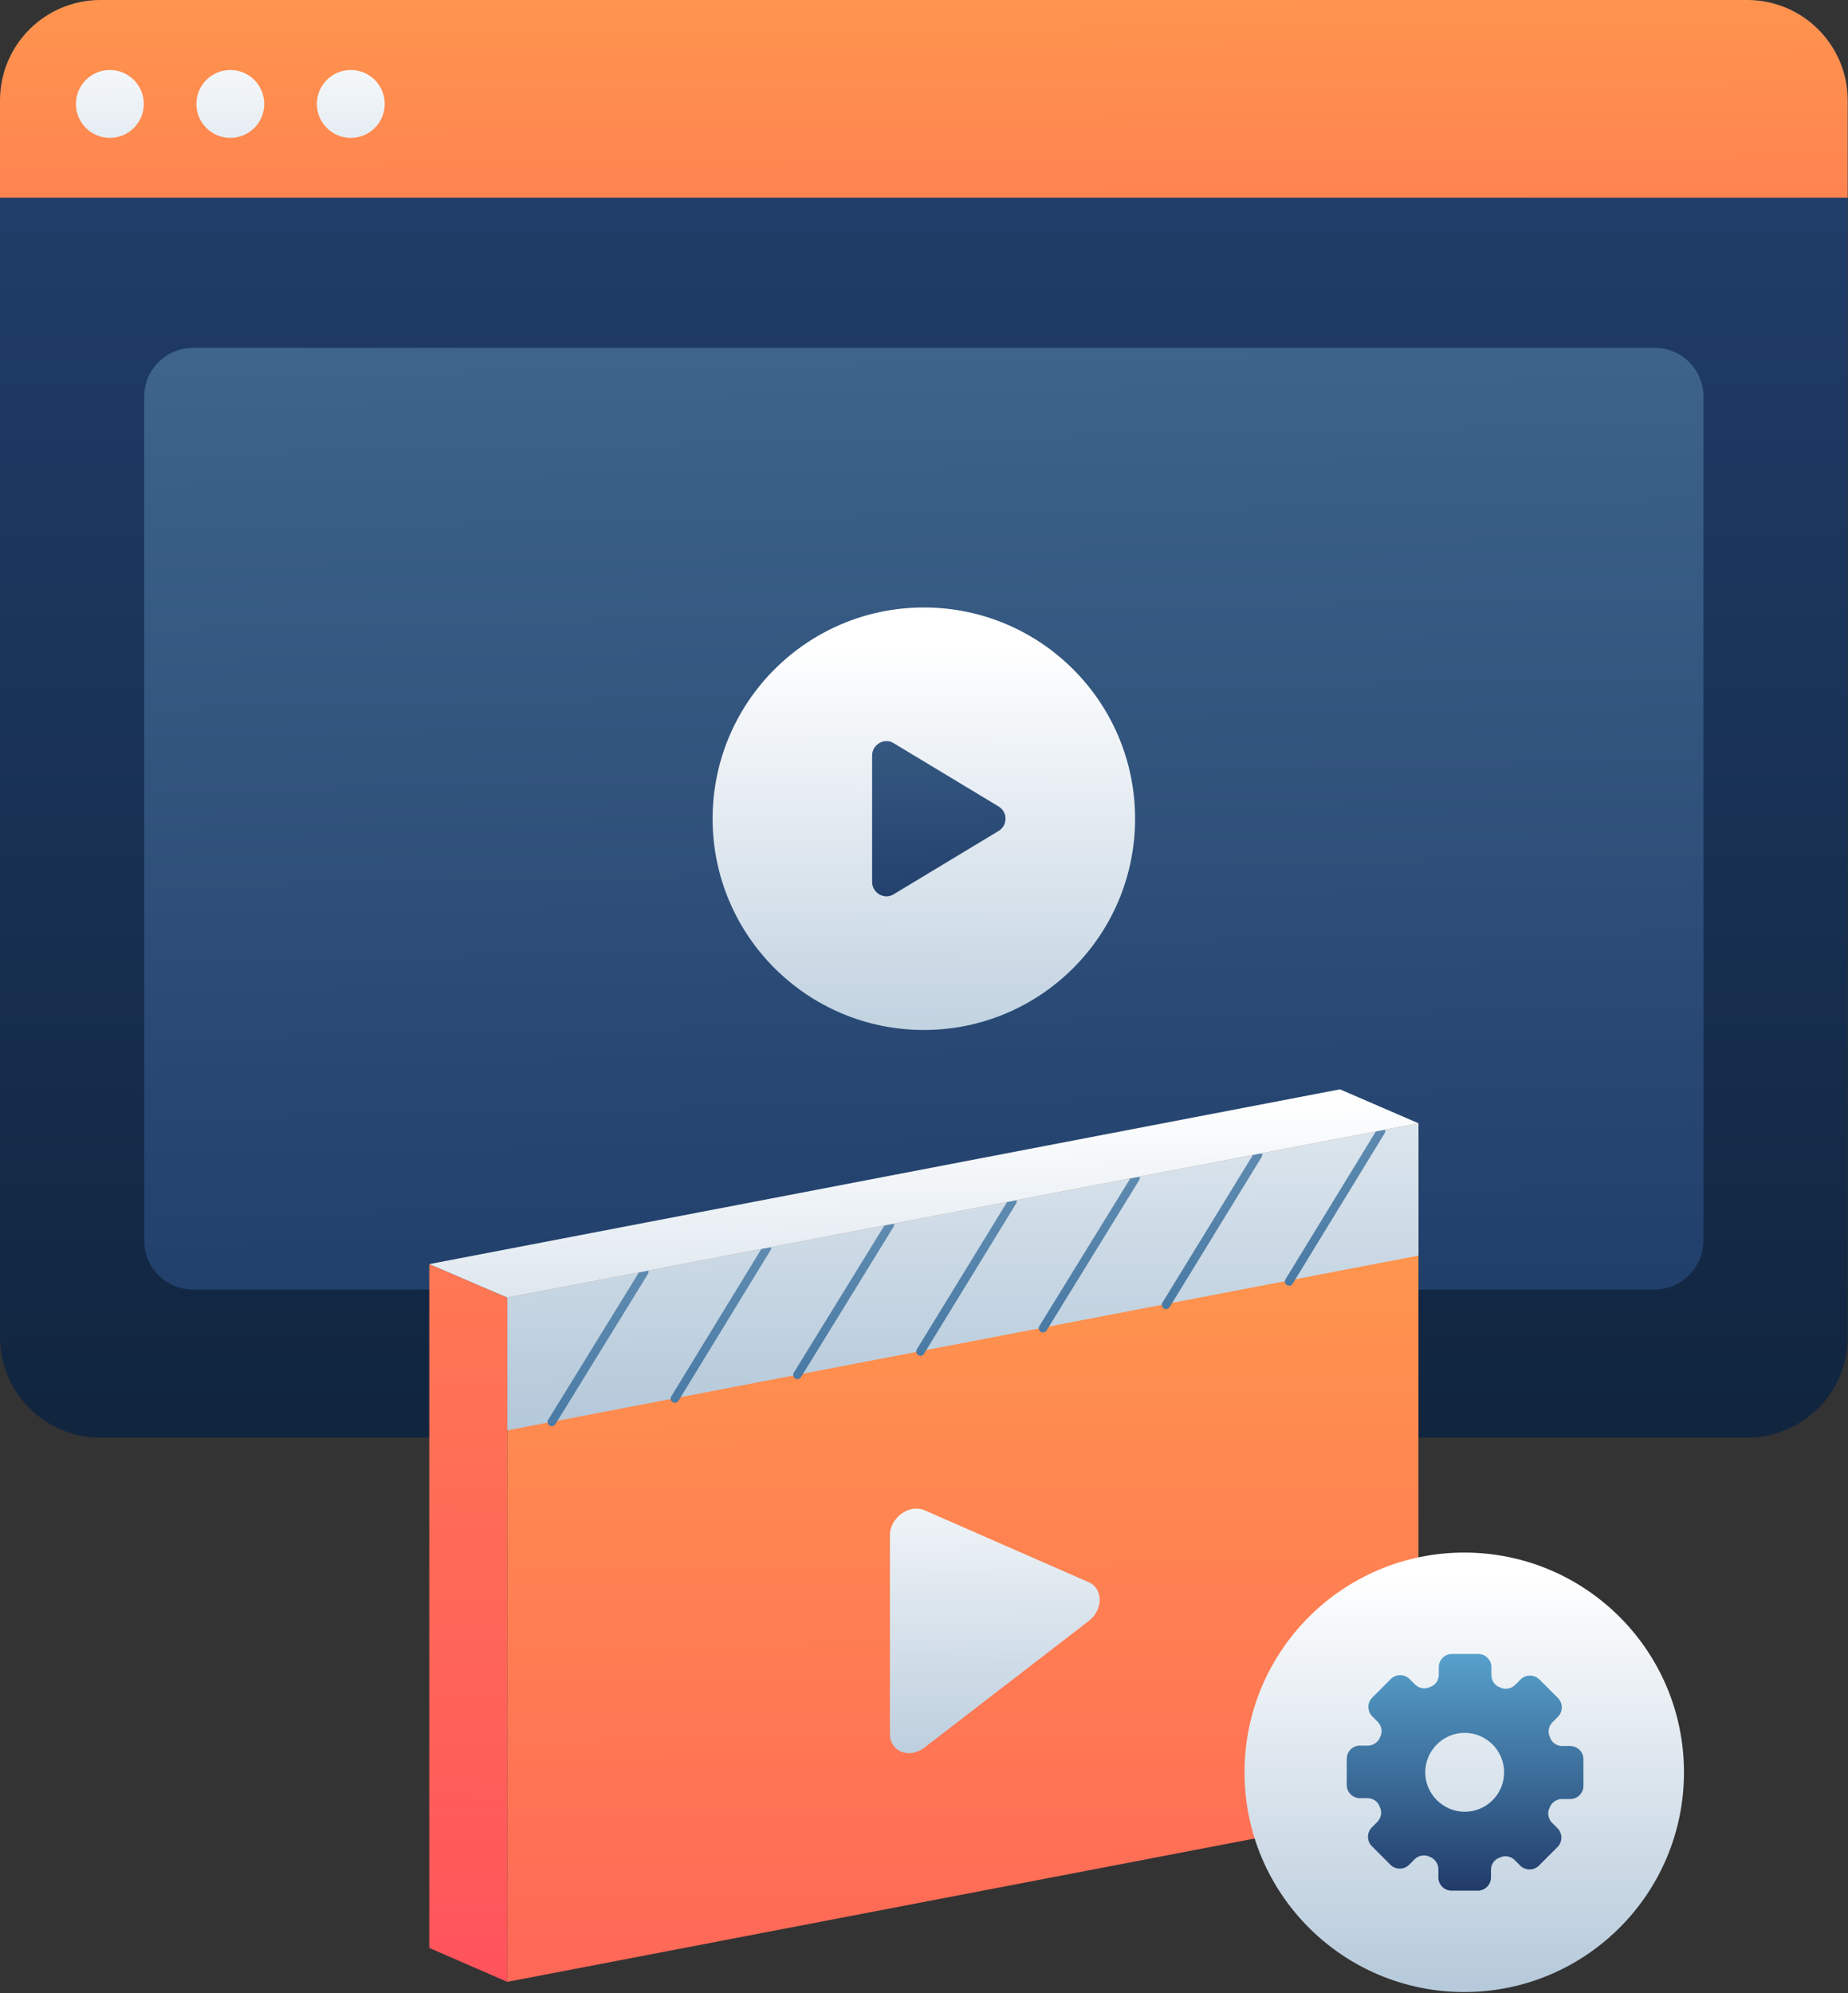 <svg width="879" height="948" viewBox="0 0 879 948" fill="none" xmlns="http://www.w3.org/2000/svg">
<rect x="0" y="0" width="879" height="948" fill="#333333" stroke="none"/>
<g clip-path="url(#clip0_7837_106)">
<path d="M831.044 683.76H47.817C21.386 683.76 0 662.374 0 635.943V47.817C0 21.386 21.386 0 47.817 0H831.044C857.474 0 878.861 21.386 878.861 47.817V635.943C878.861 662.374 857.474 683.76 831.044 683.76Z" fill="url(#paint0_linear_7837_106)"/>
<path d="M787.06 613.35H91.8C78.887 613.35 68.598 602.858 68.598 590.147V188.648C68.598 175.735 79.089 165.445 91.8 165.445H787.06C799.973 165.445 810.263 175.937 810.263 188.648V589.946C810.263 602.858 799.771 613.35 787.06 613.35Z" fill="url(#paint1_linear_7837_106)"/>
<path d="M878.861 94.019V47.817C878.861 21.386 857.474 0 831.044 0H47.817C21.386 0 0 21.386 0 47.817V94.019H878.861Z" fill="url(#paint2_linear_7837_106)"/>
<path d="M52.256 65.578C61.174 65.578 68.397 58.355 68.397 49.438C68.397 40.52 61.174 33.297 52.256 33.297C43.338 33.297 36.115 40.52 36.115 49.438C36.115 58.355 43.338 65.578 52.256 65.578Z" fill="url(#paint3_linear_7837_106)"/>
<path d="M109.555 65.578C118.472 65.578 125.695 58.355 125.695 49.438C125.695 40.52 118.472 33.297 109.555 33.297C100.637 33.297 93.414 40.52 93.414 49.438C93.414 58.355 100.637 65.578 109.555 65.578Z" fill="url(#paint4_linear_7837_106)"/>
<path d="M166.854 65.578C175.771 65.578 182.994 58.355 182.994 49.438C182.994 40.52 175.771 33.297 166.854 33.297C157.936 33.297 150.713 40.52 150.713 49.438C150.713 58.355 157.936 65.578 166.854 65.578Z" fill="url(#paint5_linear_7837_106)"/>
<path d="M439.431 489.881C494.915 489.881 539.907 444.909 539.907 389.406C539.907 333.902 494.915 288.93 439.431 288.93C383.947 288.93 338.955 333.922 338.955 389.406C338.955 444.889 383.947 489.881 439.431 489.881Z" fill="url(#paint6_linear_7837_106)"/>
<path d="M414.816 359.335V419.459C414.816 424.705 420.667 428.135 425.106 425.31L474.94 395.248C479.379 392.625 479.379 386.169 474.94 383.546L425.106 353.484C420.667 350.659 414.816 354.089 414.816 359.335Z" fill="url(#paint7_linear_7837_106)"/>
<path d="M241.303 942.618L204.18 926.477V601.242L241.303 617.181V942.618Z" fill="url(#paint8_linear_7837_106)"/>
<path d="M241.303 942.61L674.68 859.485V534.25L241.303 617.173V942.61Z" fill="url(#paint9_linear_7837_106)"/>
<path d="M241.303 680.323L674.68 597.199V534.25L241.303 617.173V680.323Z" fill="url(#paint10_linear_7837_106)"/>
<path d="M307.519 603.174C306.571 602.588 305.32 602.891 304.735 603.839L260.752 675.262C260.167 676.21 260.469 677.461 261.417 678.046C261.74 678.248 262.103 678.349 262.467 678.349C263.153 678.349 263.798 678.006 264.182 677.38L308.165 605.958C308.75 605.009 308.447 603.759 307.499 603.174H307.519Z" fill="url(#paint11_linear_7837_106)"/>
<path d="M365.827 591.869C364.878 591.284 363.628 591.586 363.063 592.535L319.281 664.159C318.696 665.107 318.998 666.358 319.947 666.923C320.27 667.125 320.633 667.226 320.996 667.226C321.682 667.226 322.348 666.883 322.711 666.257L366.492 594.633C367.078 593.685 366.775 592.434 365.827 591.869Z" fill="url(#paint12_linear_7837_106)"/>
<path d="M424.338 580.775C423.389 580.19 422.139 580.493 421.553 581.441L377.57 652.863C376.985 653.812 377.288 655.063 378.236 655.648C378.559 655.849 378.922 655.95 379.285 655.95C379.971 655.95 380.617 655.607 381 654.982L424.983 583.559C425.568 582.611 425.266 581.36 424.317 580.775H424.338Z" fill="url(#paint13_linear_7837_106)"/>
<path d="M482.646 569.674C481.697 569.088 480.447 569.391 479.861 570.339L436.08 641.762C435.495 642.71 435.797 643.961 436.746 644.546C437.068 644.748 437.432 644.849 437.795 644.849C438.481 644.849 439.147 644.506 439.51 643.88L483.291 572.458C483.876 571.51 483.574 570.259 482.626 569.674H482.646Z" fill="url(#paint14_linear_7837_106)"/>
<path d="M541.156 558.58C540.208 557.995 538.957 558.297 538.372 559.246L494.388 630.668C493.803 631.616 494.106 632.867 495.054 633.452C495.377 633.654 495.74 633.755 496.103 633.755C496.789 633.755 497.435 633.412 497.818 632.787L541.802 561.364C542.387 560.416 542.084 559.165 541.136 558.58H541.156Z" fill="url(#paint15_linear_7837_106)"/>
<path d="M599.464 547.486C598.516 546.901 597.265 547.204 596.68 548.152L552.898 619.574C552.313 620.523 552.616 621.774 553.564 622.359C553.887 622.56 554.25 622.661 554.613 622.661C555.299 622.661 555.965 622.318 556.328 621.693L600.11 550.27C600.695 549.322 600.392 548.071 599.444 547.486H599.464Z" fill="url(#paint16_linear_7837_106)"/>
<path d="M657.975 536.181C657.027 535.596 655.776 535.899 655.211 536.847L611.429 608.471C610.844 609.42 611.147 610.671 612.095 611.236C612.418 611.437 612.781 611.538 613.144 611.538C613.83 611.538 614.496 611.195 614.859 610.57L658.641 538.945C659.226 537.997 658.923 536.746 657.975 536.181Z" fill="url(#paint17_linear_7837_106)"/>
<path d="M241.303 617.173L674.681 534.25L637.356 518.109L204.18 601.234L241.303 617.173Z" fill="url(#paint18_linear_7837_106)"/>
<path d="M423.289 730.171V824.796C423.289 833.068 432.368 836.699 439.631 831.252L517.914 770.926C524.774 765.68 524.774 755.592 517.914 752.566L439.631 718.267C432.368 715.241 423.289 721.899 423.289 730.171Z" fill="url(#paint19_linear_7837_106)"/>
<path d="M696.47 947.459C754.193 947.459 800.981 900.672 800.981 842.948C800.981 785.225 754.193 738.438 696.47 738.438C638.747 738.438 591.959 785.225 591.959 842.948C591.959 900.672 638.747 947.459 696.47 947.459Z" fill="url(#paint20_linear_7837_106)"/>
<path d="M715.436 842.947C715.436 853.438 706.963 861.711 696.673 861.711C686.383 861.711 677.909 853.237 677.909 842.947C677.909 832.657 686.383 824.183 696.673 824.183C706.963 824.183 715.436 832.657 715.436 842.947ZM746.709 830.438H743.077C740.454 830.438 738.033 828.824 737.226 826.201C736.016 823.78 736.621 820.955 738.437 819.139L741.06 816.517C743.481 814.095 743.481 810.06 741.06 807.639L732.182 798.762C729.761 796.341 725.726 796.341 723.305 798.762L720.682 801.385C718.866 803.2 715.84 803.806 713.621 802.595C710.998 801.788 709.384 799.367 709.384 796.542V792.911C709.384 789.481 706.559 786.656 703.129 786.656H690.62C687.19 786.656 684.366 789.481 684.366 792.911V796.542C684.366 799.165 682.752 801.586 680.129 802.393C677.708 803.604 674.883 802.999 673.067 801.183L670.444 798.56C668.023 796.139 663.988 796.139 661.567 798.56L652.69 807.437C650.268 809.859 650.268 813.894 652.69 816.315L655.312 818.938C657.128 820.753 657.733 823.78 656.523 825.999C655.716 828.42 653.295 830.236 650.672 830.236H646.839C643.409 830.236 640.584 833.061 640.584 836.491V849C640.584 852.43 643.409 855.254 646.839 855.254H650.47C653.093 855.254 655.514 856.868 656.321 859.491C657.532 861.912 656.926 864.737 655.111 866.553L652.488 869.176C650.067 871.597 650.067 875.632 652.488 878.053L661.365 886.93C663.786 889.351 667.821 889.351 670.243 886.93L672.865 884.307C674.681 882.492 677.708 881.886 679.927 883.097C682.348 883.904 684.164 886.325 684.164 888.948V892.983C684.164 896.413 686.989 899.238 690.418 899.238H702.927C706.357 899.238 709.182 896.413 709.182 892.983V889.351C709.182 886.729 710.796 884.307 713.419 883.5C715.84 882.29 718.665 882.895 720.48 884.711L723.103 887.334C725.524 889.755 729.56 889.755 731.981 887.334L740.858 878.456C743.279 876.035 743.279 872 740.858 869.579L738.235 866.956C736.419 865.14 735.814 862.114 737.025 859.895C737.832 857.474 740.253 855.658 742.876 855.658H746.911C750.341 855.658 753.165 852.833 753.165 849.403V836.692C753.165 833.263 750.341 830.438 746.709 830.438Z" fill="url(#paint21_linear_7837_106)"/>
</g>
<defs>
<linearGradient id="paint0_linear_7837_106" x1="439.43" y1="937.573" x2="439.43" y2="-788.836" gradientUnits="userSpaceOnUse">
<stop stop-color="#0A1A2C"/>
<stop offset="0.5" stop-color="#203E6A"/>
<stop offset="1" stop-color="#4A7499"/>
</linearGradient>
<linearGradient id="paint1_linear_7837_106" x1="457.831" y1="1277.92" x2="430.835" y2="-25.883" gradientUnits="userSpaceOnUse">
<stop stop-color="#0A1A2C"/>
<stop offset="0.5" stop-color="#203E6A"/>
<stop offset="1" stop-color="#4A7499"/>
</linearGradient>
<linearGradient id="paint2_linear_7837_106" x1="442.356" y1="603.42" x2="438.2" y2="-152.731" gradientUnits="userSpaceOnUse">
<stop stop-color="#FF2A64"/>
<stop offset="1" stop-color="#FFAF48"/>
</linearGradient>
<linearGradient id="paint3_linear_7837_106" x1="50.682" y1="440.264" x2="52.417" y2="10.397" gradientUnits="userSpaceOnUse">
<stop stop-color="#386E9C"/>
<stop offset="1" stop-color="white"/>
</linearGradient>
<linearGradient id="paint4_linear_7837_106" x1="107.981" y1="440.506" x2="109.716" y2="10.619" gradientUnits="userSpaceOnUse">
<stop stop-color="#386E9C"/>
<stop offset="1" stop-color="white"/>
</linearGradient>
<linearGradient id="paint5_linear_7837_106" x1="165.26" y1="440.728" x2="167.015" y2="10.861" gradientUnits="userSpaceOnUse">
<stop stop-color="#386E9C"/>
<stop offset="1" stop-color="white"/>
</linearGradient>
<linearGradient id="paint6_linear_7837_106" x1="437.373" y1="901.59" x2="439.774" y2="305.817" gradientUnits="userSpaceOnUse">
<stop stop-color="#386E9C"/>
<stop offset="1" stop-color="white"/>
</linearGradient>
<linearGradient id="paint7_linear_7837_106" x1="449.378" y1="613.309" x2="444.616" y2="262.995" gradientUnits="userSpaceOnUse">
<stop stop-color="#0A1A2C"/>
<stop offset="0.5" stop-color="#203E6A"/>
<stop offset="1" stop-color="#4A7499"/>
</linearGradient>
<linearGradient id="paint8_linear_7837_106" x1="217.072" y1="1321.02" x2="229.743" y2="93.456" gradientUnits="userSpaceOnUse">
<stop stop-color="#FF2A64"/>
<stop offset="1" stop-color="#FFAF48"/>
</linearGradient>
<linearGradient id="paint9_linear_7837_106" x1="460.191" y1="1401.77" x2="456.882" y2="404.156" gradientUnits="userSpaceOnUse">
<stop stop-color="#FF2A64"/>
<stop offset="1" stop-color="#FFAF48"/>
</linearGradient>
<linearGradient id="paint10_linear_7837_106" x1="462.693" y1="1107.1" x2="456.176" y2="414.425" gradientUnits="userSpaceOnUse">
<stop stop-color="#386E9C"/>
<stop offset="1" stop-color="white"/>
</linearGradient>
<linearGradient id="paint11_linear_7837_106" x1="301.588" y1="725.237" x2="184.245" y2="145.04" gradientUnits="userSpaceOnUse">
<stop stop-color="#386E9C"/>
<stop offset="1" stop-color="white"/>
</linearGradient>
<linearGradient id="paint12_linear_7837_106" x1="359.895" y1="713.449" x2="242.532" y2="133.231" gradientUnits="userSpaceOnUse">
<stop stop-color="#386E9C"/>
<stop offset="1" stop-color="white"/>
</linearGradient>
<linearGradient id="paint13_linear_7837_106" x1="418.184" y1="701.649" x2="300.821" y2="121.451" gradientUnits="userSpaceOnUse">
<stop stop-color="#386E9C"/>
<stop offset="1" stop-color="white"/>
</linearGradient>
<linearGradient id="paint14_linear_7837_106" x1="476.452" y1="689.861" x2="359.109" y2="109.664" gradientUnits="userSpaceOnUse">
<stop stop-color="#386E9C"/>
<stop offset="1" stop-color="white"/>
</linearGradient>
<linearGradient id="paint15_linear_7837_106" x1="534.72" y1="678.081" x2="417.377" y2="97.884" gradientUnits="userSpaceOnUse">
<stop stop-color="#386E9C"/>
<stop offset="1" stop-color="white"/>
</linearGradient>
<linearGradient id="paint16_linear_7837_106" x1="592.988" y1="666.302" x2="475.645" y2="86.105" gradientUnits="userSpaceOnUse">
<stop stop-color="#386E9C"/>
<stop offset="1" stop-color="white"/>
</linearGradient>
<linearGradient id="paint17_linear_7837_106" x1="651.378" y1="654.493" x2="534.035" y2="74.295" gradientUnits="userSpaceOnUse">
<stop stop-color="#386E9C"/>
<stop offset="1" stop-color="white"/>
</linearGradient>
<linearGradient id="paint18_linear_7837_106" x1="447.4" y1="1064.23" x2="438.744" y2="524.767" gradientUnits="userSpaceOnUse">
<stop stop-color="#386E9C"/>
<stop offset="1" stop-color="white"/>
</linearGradient>
<linearGradient id="paint19_linear_7837_106" x1="475.363" y1="1134.76" x2="472.478" y2="683.565" gradientUnits="userSpaceOnUse">
<stop stop-color="#386E9C"/>
<stop offset="1" stop-color="white"/>
</linearGradient>
<linearGradient id="paint20_linear_7837_106" x1="696.47" y1="1287.22" x2="696.47" y2="747.779" gradientUnits="userSpaceOnUse">
<stop stop-color="#386E9C"/>
<stop offset="1" stop-color="white"/>
</linearGradient>
<linearGradient id="paint21_linear_7837_106" x1="696.875" y1="898.559" x2="696.875" y2="778.478" gradientUnits="userSpaceOnUse">
<stop stop-color="#223C6A"/>
<stop offset="1" stop-color="#5BA8D3"/>
</linearGradient>
<clipPath id="clip0_7837_106">
<rect width="878.861" height="947.459" fill="white"/>
</clipPath>
</defs>
</svg>
